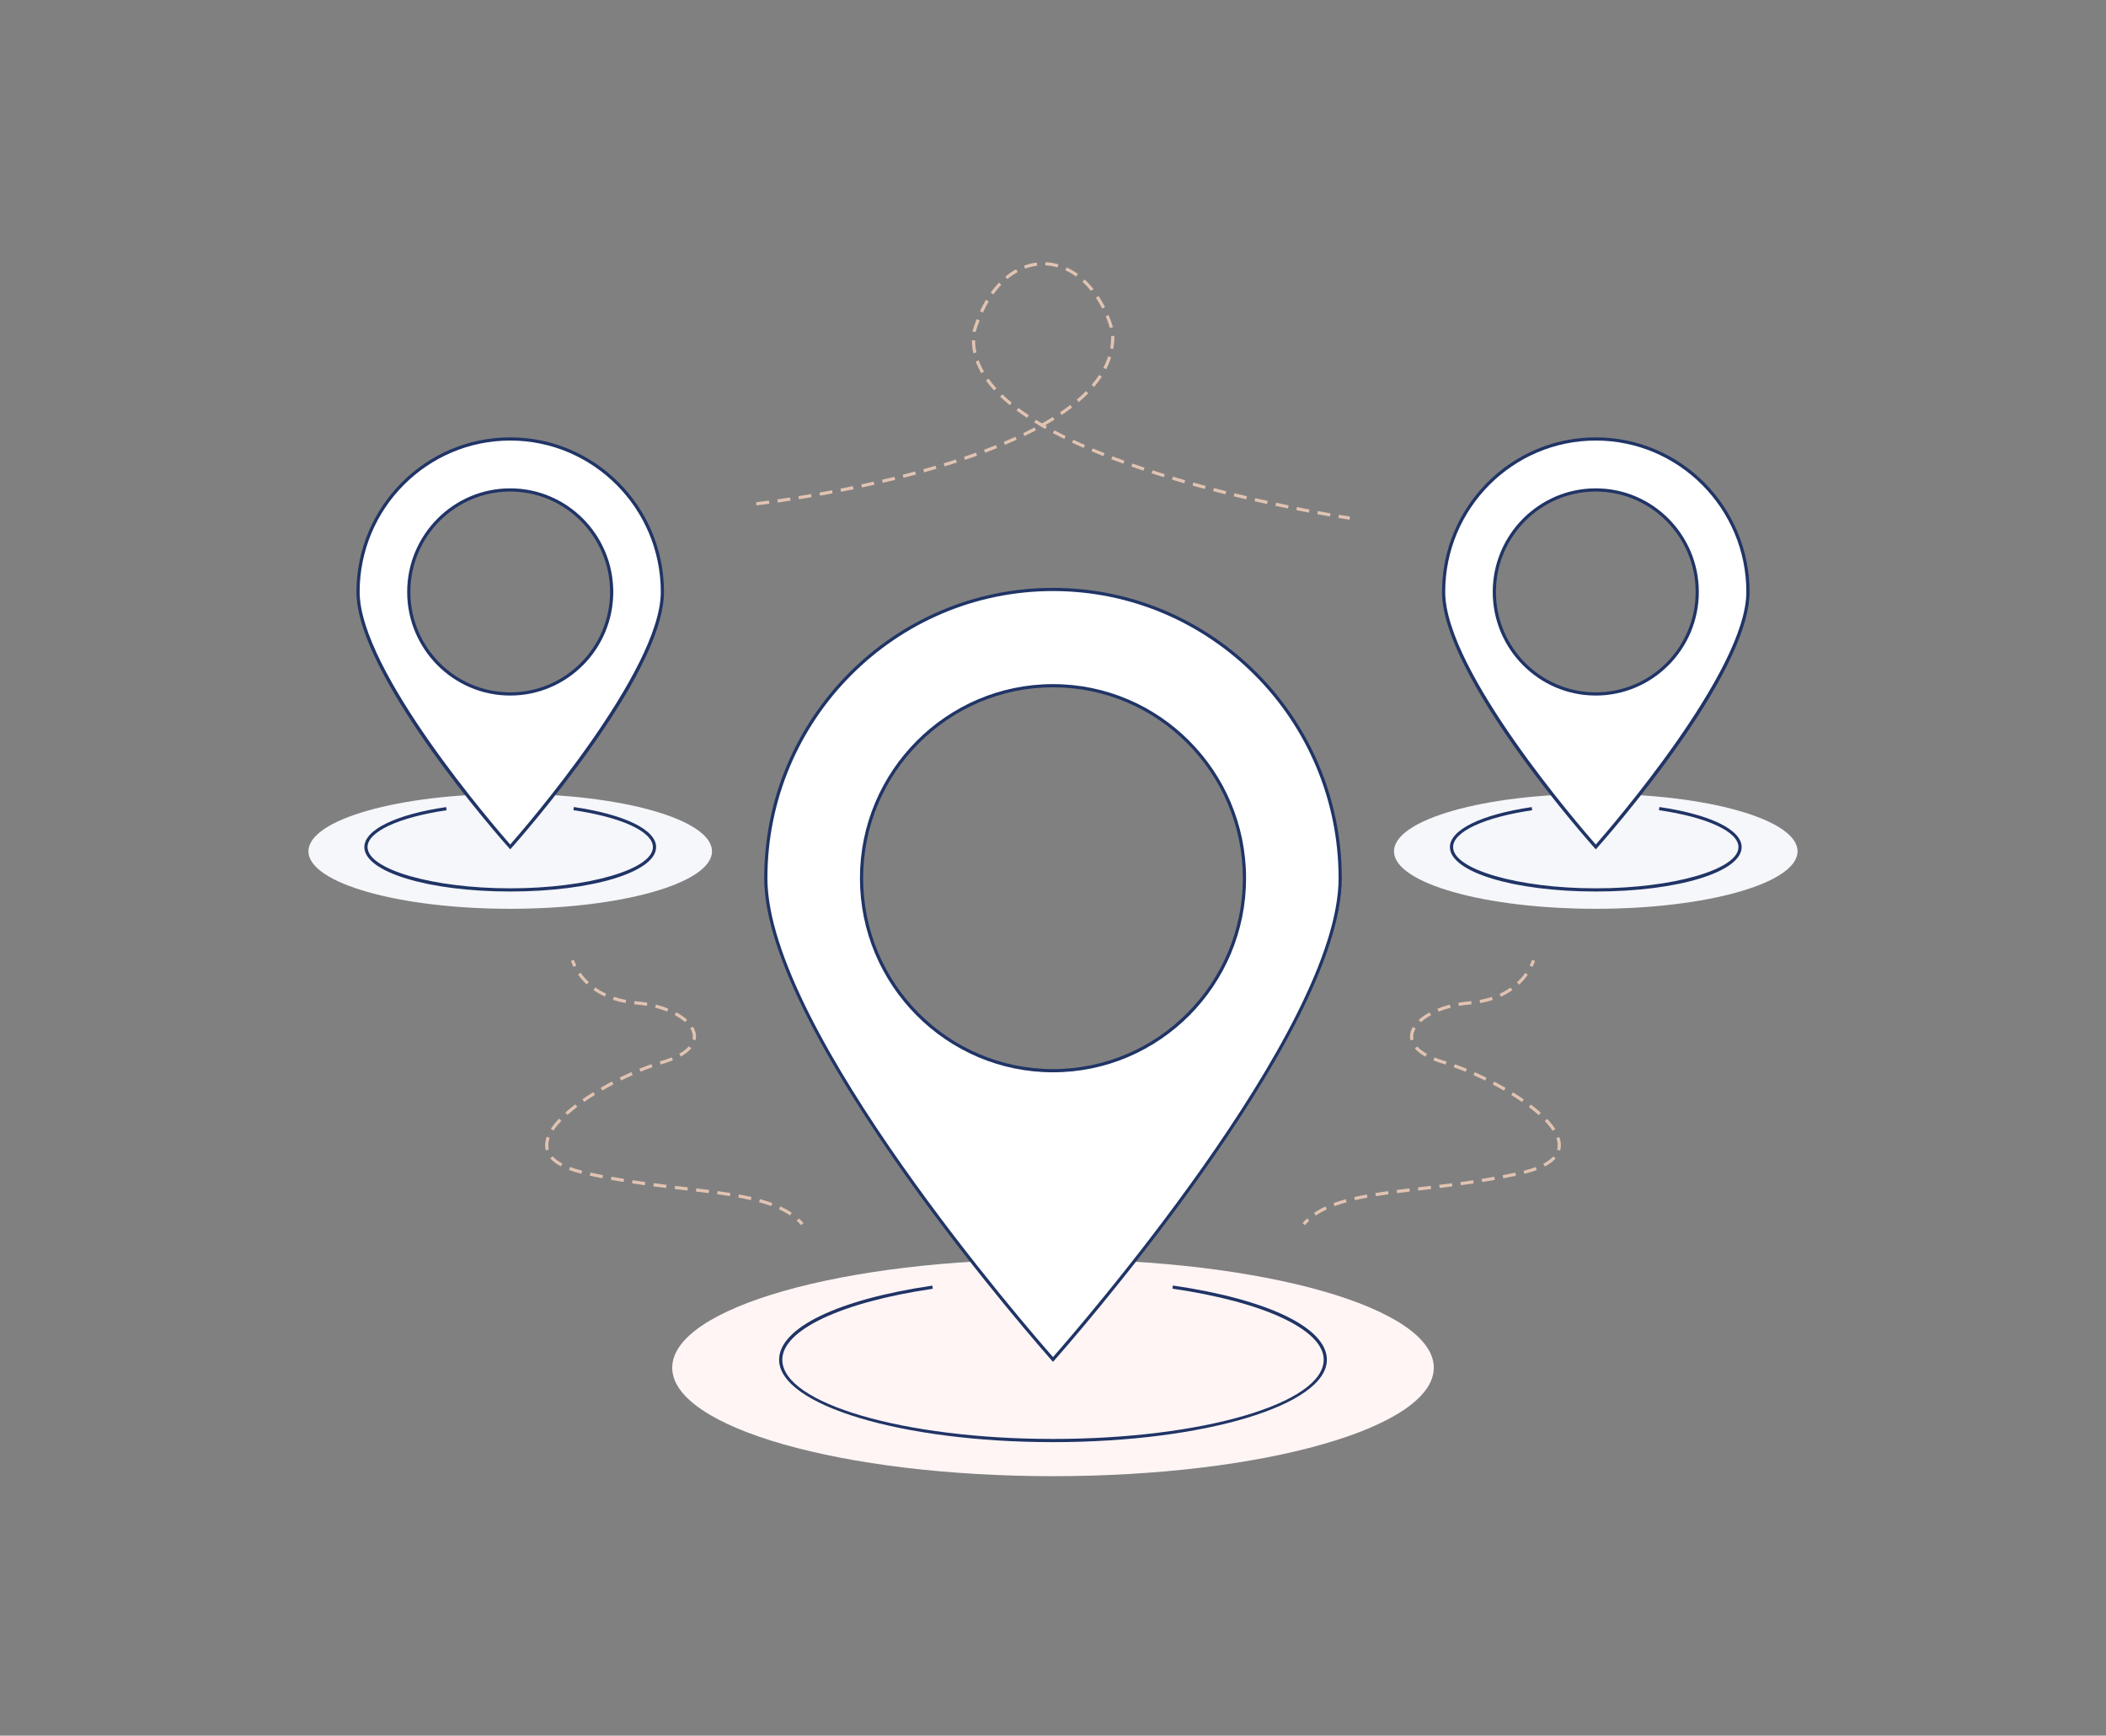 <?xml version="1.0" encoding="utf-8"?>
<!-- Generator: Adobe Illustrator 15.1.0, SVG Export Plug-In . SVG Version: 6.00 Build 0)  -->
<!DOCTYPE svg PUBLIC "-//W3C//DTD SVG 1.1//EN" "http://www.w3.org/Graphics/SVG/1.1/DTD/svg11.dtd">
<svg version="1.1" id="Warstwa_1" xmlns="http://www.w3.org/2000/svg" xmlns:xlink="http://www.w3.org/1999/xlink" x="0px" y="0px"
	 width="495px" height="408px" viewBox="-72.5 -59 495 408" enable-background="new -72.5 -59 495 408" xml:space="preserve">
<rect x="-72.5" y="-59" width="495" height="408" fill="#808080" stroke="none"/>
<g>
	<g>
		<g>
			<path fill="#FFF5F5" d="M175,237c49.43,0,89.5,11.416,89.5,25.5c0,14.083-40.07,25.5-89.5,25.5c-49.43,0-89.5-11.417-89.5-25.5
				C85.5,248.416,125.57,237,175,237z"/>
		</g>
	</g>
	<g>
		<path fill="#203466" d="M175,280c-35.497,0-64.375-8.691-64.375-19.375c0-7.484,13.798-14.158,36.009-17.416l0.108,0.742
			c-21.485,3.15-35.367,9.695-35.367,16.674c0,10.27,28.542,18.625,63.625,18.625s63.625-8.355,63.625-18.625
			c0-7.003-13.955-13.559-35.553-16.7l0.107-0.741c22.325,3.248,36.194,9.932,36.194,17.441C239.375,271.309,210.496,280,175,280z"
			/>
	</g>
	<g>
		<g>
			<g>
				<path fill="#FFFFFF" d="M175,79.563c-37.277,0-67.5,30.391-67.5,67.875S175,260.563,175,260.563s67.5-75.642,67.5-113.125
					S212.275,79.563,175,79.563z M175,192.688c-24.852,0-45-20.262-45-45.25c0-24.989,20.148-45.25,45-45.25
					c24.852,0,45,20.261,45,45.25S199.852,192.688,175,192.688z"/>
				<path fill="#203466" d="M175,261.126l-0.28-0.313c-0.676-0.758-67.595-76.179-67.595-113.375
					c0-37.632,30.449-68.25,67.875-68.25c37.427,0,67.875,30.617,67.875,68.25c0,37.196-66.919,112.617-67.595,113.375L175,261.126z
					 M175,79.938c-37.013,0-67.125,30.28-67.125,67.5c0,35.688,62.381,107.178,67.125,112.56
					c4.744-5.382,67.125-76.87,67.125-112.56C242.125,110.218,212.014,79.938,175,79.938z M175,193.063
					c-25.02,0-45.375-20.467-45.375-45.625c0-25.158,20.355-45.625,45.375-45.625c25.02,0,45.375,20.467,45.375,45.625
					C220.375,172.596,200.02,193.063,175,193.063z M175,102.562c-24.606,0-44.625,20.131-44.625,44.875
					c0,24.744,20.019,44.875,44.625,44.875c24.605,0,44.625-20.131,44.625-44.875C219.625,122.693,199.605,102.562,175,102.562z"/>
			</g>
		</g>
	</g>
</g>
<g>
	<g>
		<g>
			<path fill="#F5F7FB" d="M302.576,127.605c26.191,0,47.424,6.05,47.424,13.512c0,7.463-21.232,13.512-47.424,13.512
				c-26.192,0-47.424-6.049-47.424-13.512C255.152,133.655,276.385,127.605,302.576,127.605z"/>
		</g>
	</g>
	<g>
		<path fill="#203466" d="M302.576,150.566c-19.227,0-34.286-4.588-34.286-10.442c0-4.061,7.368-7.663,19.229-9.403l0.108,0.742
			c-11.292,1.656-18.589,5.056-18.589,8.661c0,5.254,15.357,9.692,33.536,9.692s33.536-4.438,33.536-9.692
			c0-3.618-7.334-7.023-18.688-8.675l0.107-0.742c11.923,1.734,19.33,5.343,19.33,9.417
			C336.863,145.979,321.803,150.566,302.576,150.566z"/>
	</g>
	<g>
		<g>
			<g>
				<path fill="#FFFFFF" d="M302.576,44.184c-19.752,0-35.768,16.103-35.768,35.965c0,19.861,35.768,59.942,35.768,59.942
					s35.767-40.081,35.767-59.942C338.343,60.287,322.328,44.184,302.576,44.184z M302.576,104.125
					c-13.168,0-23.844-10.736-23.844-23.977c0-13.242,10.676-23.978,23.844-23.978c13.169,0,23.845,10.736,23.845,23.978
					C326.421,93.389,315.745,104.125,302.576,104.125z"/>
				<path fill="#203466" d="M302.576,140.654l-0.28-0.313c-1.464-1.641-35.86-40.415-35.86-60.191
					c0-20.038,16.213-36.34,36.142-36.34s36.142,16.302,36.142,36.34c0,19.777-34.396,58.551-35.861,60.191L302.576,140.654z
					 M302.576,44.559c-19.516,0-35.393,15.966-35.393,35.59c0,18.567,32.041,55.559,35.393,59.375
					c3.352-3.817,35.392-40.809,35.392-59.375C337.968,60.524,322.091,44.559,302.576,44.559z M302.576,104.5
					c-13.354,0-24.219-10.924-24.219-24.352c0-13.428,10.863-24.353,24.219-24.353s24.22,10.924,24.22,24.353
					S315.932,104.5,302.576,104.5z M302.576,56.546c-12.94,0-23.469,10.588-23.469,23.603c0,13.014,10.527,23.602,23.469,23.602
					s23.47-10.587,23.47-23.602S315.518,56.546,302.576,56.546z"/>
			</g>
		</g>
	</g>
</g>
<g>
	<g>
		<g>
			<path fill="#F5F7FB" d="M47.424,127.605c26.191,0,47.424,6.05,47.424,13.512c0,7.463-21.232,13.512-47.424,13.512
				C21.232,154.629,0,148.58,0,141.117C0,133.655,21.232,127.605,47.424,127.605z"/>
		</g>
	</g>
	<g>
		<path fill="#203466" d="M47.424,150.566c-19.226,0-34.286-4.588-34.286-10.442c0-4.061,7.369-7.663,19.23-9.403l0.108,0.742
			c-11.292,1.656-18.588,5.056-18.588,8.661c0,5.254,15.358,9.692,33.536,9.692c18.179,0,33.537-4.438,33.537-9.692
			c0-3.618-7.335-7.023-18.688-8.675l0.108-0.742c11.923,1.734,19.33,5.343,19.33,9.417
			C81.711,145.979,66.65,150.566,47.424,150.566z"/>
	</g>
	<g>
		<g>
			<g>
				<path fill="#FFFFFF" d="M47.424,44.184c-19.752,0-35.767,16.103-35.767,35.965c0,19.861,35.767,59.942,35.767,59.942
					S83.19,100.01,83.19,80.149C83.19,60.287,67.176,44.184,47.424,44.184z M47.424,104.125c-13.168,0-23.844-10.736-23.844-23.977
					c0-13.242,10.676-23.978,23.844-23.978c13.169,0,23.845,10.736,23.845,23.978C71.269,93.389,60.593,104.125,47.424,104.125z"/>
				<path fill="#203466" d="M47.424,140.654l-0.28-0.313C45.68,138.7,11.282,99.926,11.282,80.149
					c0-20.038,16.213-36.34,36.142-36.34c19.929,0,36.142,16.302,36.142,36.34c0,19.777-34.397,58.551-35.862,60.191L47.424,140.654
					z M47.424,44.559c-19.515,0-35.392,15.966-35.392,35.59c0,18.567,32.041,55.559,35.392,59.375
					c3.351-3.817,35.392-40.809,35.392-59.375C82.815,60.524,66.939,44.559,47.424,44.559z M47.424,104.5
					c-13.354,0-24.219-10.924-24.219-24.352c0-13.428,10.864-24.353,24.219-24.353s24.22,10.924,24.22,24.353
					S60.779,104.5,47.424,104.5z M47.424,56.546c-12.941,0-23.469,10.588-23.469,23.603c0,13.014,10.528,23.602,23.469,23.602
					c12.941,0,23.47-10.587,23.47-23.602S60.365,56.546,47.424,56.546z"/>
			</g>
		</g>
	</g>
</g>
<g>
	<g>
		<path fill="#E1C3B2" d="M62.293,168.3c-0.427-0.858-0.587-1.426-0.594-1.448l0.723-0.201c0.001,0.004,0.15,0.526,0.543,1.315
			L62.293,168.3z"/>
		<path fill="#E1C3B2" d="M113.177,226.703c-0.767-0.521-1.635-1.006-2.58-1.443l0.315-0.68c0.981,0.454,1.885,0.959,2.685,1.502
			L113.177,226.703z M108.765,224.502c-0.868-0.32-1.826-0.625-2.849-0.904l0.198-0.724c1.043,0.285,2.022,0.597,2.91,0.925
			L108.765,224.502z M103.976,223.111c-0.916-0.211-1.879-0.407-2.945-0.603l0.135-0.737c1.077,0.195,2.051,0.396,2.979,0.608
			L103.976,223.111z M99.052,222.171c-0.968-0.153-1.963-0.302-2.983-0.442l0.103-0.742c1.026,0.142,2.026,0.289,2.999,0.445
			L99.052,222.171z M94.074,221.463c-0.979-0.126-1.979-0.249-2.998-0.372l0.09-0.743c1.021,0.123,2.023,0.245,3.004,0.371
			L94.074,221.463z M89.076,220.852l-3.004-0.355l0.09-0.744l2.994,0.355L89.076,220.852z M84.069,220.253
			c-0.988-0.121-1.99-0.247-3.003-0.38l0.098-0.744c1.011,0.133,2.011,0.26,2.997,0.38L84.069,220.253z M79.066,219.604
			c-0.989-0.137-1.989-0.279-2.998-0.433l0.112-0.741c1.006,0.151,2.002,0.295,2.988,0.432L79.066,219.604z M74.073,218.857
			c-0.988-0.159-1.984-0.33-2.987-0.51l0.133-0.738c0.999,0.181,1.991,0.349,2.974,0.509L74.073,218.857z M69.101,217.977
			c-0.983-0.19-1.974-0.393-2.97-0.606l0.158-0.731c0.991,0.213,1.976,0.414,2.955,0.604L69.101,217.977z M64.154,216.92
			c-1.074-0.268-2.06-0.568-2.93-0.898l0.265-0.701c0.843,0.318,1.801,0.611,2.846,0.871L64.154,216.92z M59.341,215.184
			c-1.059-0.562-1.902-1.197-2.507-1.893l0.565-0.492c0.544,0.624,1.316,1.203,2.293,1.723L59.341,215.184z M55.787,211.4
			c-0.107-0.389-0.162-0.793-0.162-1.202c0-0.634,0.128-1.302,0.382-1.987l0.703,0.26c-0.223,0.604-0.335,1.184-0.335,1.729
			c0,0.343,0.045,0.68,0.134,1.001L55.787,211.4z M57.594,206.762l-0.628-0.41c0.505-0.774,1.158-1.584,1.942-2.402l0.542,0.52
			C58.698,205.253,58.074,206.023,57.594,206.762z M60.881,203.087l-0.5-0.56c0.713-0.639,1.508-1.289,2.363-1.938l0.453,0.598
			C62.358,201.824,61.58,202.463,60.881,203.087z M64.819,200.016l-0.428-0.617c0.807-0.559,1.664-1.119,2.549-1.666l0.395,0.639
			C66.461,198.91,65.615,199.464,64.819,200.016z M69.057,197.341l-0.375-0.649c0.875-0.506,1.767-0.996,2.665-1.467l0.349,0.664
			C70.806,196.355,69.924,196.84,69.057,197.341z M73.484,194.98l-0.33-0.674c0.921-0.451,1.843-0.882,2.755-1.285l0.304,0.687
			C75.31,194.107,74.397,194.533,73.484,194.98z M78.06,192.923l-0.283-0.694c0.97-0.396,1.927-0.761,2.846-1.082l0.249,0.707
			C79.964,192.172,79.018,192.531,78.06,192.923z M82.774,191.229l-0.221-0.717l0.403-0.121c0.873-0.257,1.689-0.539,2.426-0.841
			l0.284,0.693c-0.76,0.312-1.601,0.604-2.5,0.866L82.774,191.229z M87.524,189.354l-0.367-0.653c0.968-0.544,1.73-1.14,2.264-1.769
			l0.572,0.483C89.401,188.113,88.571,188.766,87.524,189.354z M91.001,185.492l-0.731-0.168c0.05-0.219,0.076-0.443,0.076-0.667
			c0-0.638-0.204-1.288-0.603-1.937l0.638-0.395c0.474,0.768,0.715,1.552,0.715,2.33C91.095,184.938,91.063,185.218,91.001,185.492z
			 M88.505,181.275c-0.656-0.596-1.466-1.153-2.409-1.66l0.355-0.66c0.996,0.535,1.856,1.129,2.557,1.764L88.505,181.275z
			 M84.308,178.782c-0.883-0.355-1.834-0.664-2.826-0.919l0.186-0.727c1.024,0.262,2.007,0.581,2.921,0.949L84.308,178.782z
			 M79.539,177.447c-0.814-0.145-1.658-0.252-2.509-0.323c-0.156-0.015-0.311-0.026-0.464-0.043l0.077-0.746
			c0.148,0.017,0.298,0.029,0.449,0.041c0.874,0.073,1.741,0.187,2.577,0.333L79.539,177.447z M74.542,176.795
			c-1.035-0.191-2.036-0.449-2.977-0.768l0.24-0.711c0.907,0.308,1.873,0.557,2.872,0.74L74.542,176.795z M69.657,175.266
			c-0.948-0.44-1.846-0.963-2.67-1.549l0.436-0.611c0.786,0.562,1.644,1.06,2.551,1.48L69.657,175.266z M65.389,172.411
			c-0.76-0.71-1.444-1.495-2.034-2.334l0.614-0.433c0.559,0.797,1.209,1.543,1.931,2.217L65.389,172.411z"/>
		<path fill="#E1C3B2" d="M115.776,228.994c-0.309-0.359-0.649-0.71-1.012-1.042l0.507-0.554c0.384,0.353,0.746,0.725,1.074,1.106
			L115.776,228.994z"/>
	</g>
</g>
<g>
	<g>
		<path fill="#E1C3B2" d="M234.225,228.994l-0.568-0.488c0.33-0.385,0.691-0.757,1.074-1.105l0.506,0.553
			C234.876,228.282,234.535,228.633,234.225,228.994z"/>
		<path fill="#E1C3B2" d="M236.773,226.736l-0.424-0.618c0.799-0.546,1.699-1.056,2.682-1.513l0.316,0.68
			C238.404,225.727,237.538,226.215,236.773,226.736z M241.18,224.523l-0.263-0.703c0.89-0.332,1.868-0.645,2.909-0.93l0.199,0.723
			C243.006,223.895,242.048,224.2,241.18,224.523z M245.964,223.125l-0.168-0.73c0.92-0.213,1.922-0.418,2.978-0.61l0.136,0.737
			C247.863,222.712,246.874,222.915,245.964,223.125z M250.889,222.182l-0.119-0.74c0.974-0.157,1.973-0.305,2.998-0.446
			l0.104,0.741C252.852,221.878,251.855,222.025,250.889,222.182z M255.865,221.471l-0.096-0.744
			c0.979-0.125,1.981-0.248,3.004-0.371l0.09,0.744C257.844,221.223,256.844,221.346,255.865,221.471z M260.863,220.859
			l-0.088-0.744l3.002-0.356l0.09,0.744L260.863,220.859z M265.87,220.262l-0.093-0.744c0.986-0.121,1.986-0.248,2.998-0.379
			l0.098,0.743C267.859,220.014,266.857,220.141,265.87,220.262z M270.872,219.611l-0.103-0.741
			c0.985-0.136,1.981-0.279,2.987-0.433l0.111,0.742C272.861,219.333,271.861,219.477,270.872,219.611z M275.865,218.868
			l-0.119-0.74c0.982-0.159,1.975-0.327,2.975-0.508l0.133,0.737C277.85,218.539,276.854,218.709,275.865,218.868z M280.839,217.988
			l-0.144-0.736c0.979-0.189,1.965-0.391,2.955-0.604l0.158,0.732C282.813,217.598,281.822,217.799,280.839,217.988z
			 M285.786,216.936l-0.181-0.729c1.043-0.257,2.002-0.549,2.851-0.865l0.262,0.703
			C287.843,216.371,286.855,216.671,285.786,216.936z M290.604,215.213l-0.349-0.664c0.979-0.513,1.757-1.087,2.308-1.706
			l0.562,0.498C292.511,214.027,291.663,214.658,290.604,215.213z M294.193,211.466l-0.719-0.213c0.1-0.337,0.149-0.69,0.149-1.055
			c0-0.526-0.104-1.089-0.313-1.671l0.705-0.254c0.237,0.664,0.358,1.313,0.358,1.925
			C294.375,210.633,294.314,211.061,294.193,211.466z M292.439,206.813c-0.475-0.734-1.097-1.51-1.848-2.299l0.543-0.519
			c0.784,0.825,1.436,1.636,1.936,2.411L292.439,206.813z M289.164,203.13c-0.696-0.626-1.475-1.267-2.313-1.901l0.453-0.599
			c0.854,0.647,1.648,1.302,2.36,1.94L289.164,203.13z M285.232,200.052c-0.799-0.554-1.646-1.108-2.515-1.647l0.396-0.637
			c0.881,0.545,1.738,1.106,2.547,1.67L285.232,200.052z M280.997,197.372c-0.853-0.493-1.739-0.981-2.64-1.454l0.351-0.664
			c0.907,0.477,1.806,0.973,2.664,1.471L280.997,197.372z M276.568,195.009c-0.912-0.448-1.824-0.876-2.728-1.274l0.304-0.687
			c0.912,0.403,1.834,0.834,2.756,1.287L276.568,195.009z M271.995,192.945c-0.955-0.391-1.899-0.752-2.812-1.072l0.25-0.707
			c0.922,0.325,1.879,0.689,2.844,1.086L271.995,192.945z M267.283,191.244l-0.449-0.135c-0.88-0.258-1.702-0.543-2.443-0.844
			l0.281-0.695c0.721,0.293,1.518,0.568,2.373,0.82l0.459,0.137L267.283,191.244z M262.527,189.384
			c-1.049-0.583-1.883-1.229-2.479-1.92l0.566-0.489c0.54,0.623,1.307,1.213,2.278,1.756L262.527,189.384z M259.016,185.557
			c-0.072-0.295-0.109-0.599-0.109-0.898c0-0.76,0.229-1.525,0.682-2.274l0.643,0.388c-0.381,0.631-0.573,1.267-0.573,1.888
			c0,0.239,0.028,0.481,0.088,0.719L259.016,185.557z M261.453,181.314l-0.508-0.553c0.697-0.641,1.556-1.238,2.55-1.777l0.356,0.66
			C262.912,180.154,262.104,180.716,261.453,181.314z M265.639,178.805l-0.281-0.695c0.914-0.371,1.896-0.692,2.918-0.957
			l0.188,0.728C267.473,178.134,266.521,178.445,265.639,178.805z M270.402,177.457l-0.131-0.738
			c0.861-0.152,1.748-0.269,2.637-0.343l0.39-0.035l0.078,0.746c-0.134,0.015-0.271,0.026-0.405,0.037
			C272.105,177.195,271.242,177.309,270.402,177.457z M275.398,176.807l-0.135-0.738c1.002-0.183,1.969-0.428,2.875-0.73
			l0.237,0.711C277.438,176.361,276.436,176.617,275.398,176.807z M280.288,175.292l-0.313-0.683
			c0.907-0.418,1.769-0.912,2.557-1.471l0.434,0.613C282.139,174.336,281.236,174.854,280.288,175.292z M284.566,172.453
			l-0.51-0.551c0.728-0.674,1.381-1.416,1.94-2.209l0.612,0.434C286.02,170.962,285.332,171.744,284.566,172.453z"/>
		<path fill="#E1C3B2" d="M287.707,168.3l-0.672-0.334c0.395-0.789,0.542-1.312,0.543-1.315l0.723,0.201
			C288.294,166.874,288.135,167.439,287.707,168.3z"/>
	</g>
</g>
<g>
	<path fill="#E1C3B2" d="M244.736,63.17c-0.072,0-1.545-0.236-2.654-0.423l0.125-0.739c1.63,0.273,2.551,0.411,2.582,0.416
		L244.736,63.17z M240.098,62.407c-0.882-0.154-1.877-0.333-2.973-0.535l0.137-0.737c1.092,0.202,2.086,0.38,2.965,0.533
		L240.098,62.407z M235.148,61.501c-0.933-0.178-1.92-0.37-2.957-0.577l0.146-0.735c1.035,0.206,2.021,0.398,2.952,0.576
		L235.148,61.501z M230.225,60.527c-0.949-0.194-1.934-0.4-2.947-0.617l0.156-0.733c1.012,0.216,1.994,0.421,2.941,0.616
		L230.225,60.527z M105.306,59.797l-0.085-0.745c0.002,0,1.087-0.124,3.005-0.385l0.102,0.743
		C106.396,59.673,105.306,59.797,105.306,59.797z M225.314,59.486c-0.957-0.21-1.938-0.429-2.938-0.657l0.166-0.731
		c0.998,0.228,1.977,0.446,2.932,0.656L225.314,59.486z M110.323,59.129l-0.107-0.742c0.893-0.129,1.889-0.278,2.978-0.447
		l0.115,0.741C112.217,58.851,111.217,59,110.323,59.129z M220.424,58.376c-0.962-0.225-1.938-0.458-2.929-0.7l0.178-0.729
		c0.988,0.241,1.963,0.474,2.921,0.698L220.424,58.376z M115.292,58.366l-0.12-0.74c0.938-0.152,1.929-0.317,2.966-0.496
		l0.127,0.739C117.226,58.048,116.233,58.214,115.292,58.366z M120.243,57.522l-0.132-0.738c0.954-0.171,1.94-0.352,2.955-0.543
		l0.14,0.737C122.188,57.169,121.199,57.351,120.243,57.522z M215.549,57.196c-0.962-0.241-1.936-0.489-2.917-0.745l0.188-0.726
		c0.979,0.255,1.949,0.502,2.91,0.743L215.549,57.196z M125.176,56.598l-0.145-0.736c0.961-0.188,1.944-0.385,2.945-0.592
		l0.151,0.734C127.125,56.212,126.14,56.409,125.176,56.598z M210.693,55.94c-0.963-0.257-1.932-0.521-2.903-0.792l0.201-0.723
		c0.971,0.271,1.936,0.534,2.896,0.791L210.693,55.94z M130.091,55.593l-0.156-0.733c0.964-0.206,1.942-0.42,2.933-0.643
		l0.165,0.731C132.04,55.172,131.058,55.386,130.091,55.593z M205.859,54.602c-0.961-0.274-1.924-0.557-2.889-0.846l0.215-0.719
		c0.963,0.288,1.922,0.569,2.881,0.844L205.859,54.602z M134.988,54.501l-0.17-0.73c0.964-0.224,1.938-0.457,2.919-0.697
		l0.179,0.729C136.933,54.043,135.956,54.276,134.988,54.501z M139.863,53.316l-0.185-0.727c0.963-0.245,1.932-0.497,2.904-0.757
		l0.194,0.725C141.801,52.819,140.829,53.072,139.863,53.316z M201.052,53.173c-0.956-0.294-1.913-0.596-2.87-0.905l0.229-0.714
		c0.952,0.308,1.907,0.608,2.86,0.902L201.052,53.173z M144.712,52.03l-0.201-0.723c0.958-0.266,1.919-0.54,2.878-0.821l0.211,0.72
		C146.637,51.488,145.673,51.763,144.712,52.03z M196.273,51.644c-0.953-0.317-1.904-0.642-2.853-0.973l0.248-0.708
		c0.942,0.33,1.892,0.652,2.841,0.969L196.273,51.644z M149.525,50.631l-0.219-0.718c0.958-0.292,1.916-0.592,2.87-0.9l0.23,0.714
		C151.448,50.036,150.487,50.337,149.525,50.631z M191.534,50c-0.947-0.342-1.89-0.692-2.823-1.048l0.268-0.701
		c0.932,0.355,1.869,0.703,2.813,1.044L191.534,50z M154.312,49.099l-0.239-0.711c0.95-0.319,1.895-0.647,2.832-0.983l0.253,0.706
		C156.215,48.448,155.267,48.777,154.312,49.099z M186.84,48.225c-0.939-0.372-1.869-0.751-2.79-1.138l0.291-0.691
		c0.914,0.384,1.841,0.762,2.774,1.132L186.84,48.225z M159.043,47.42l-0.263-0.702c0.94-0.352,1.872-0.713,2.793-1.083l0.279,0.696
		C160.927,46.704,159.989,47.066,159.043,47.42z M182.205,46.295c-0.93-0.407-1.846-0.821-2.746-1.244l0.318-0.679
		c0.896,0.419,1.806,0.831,2.729,1.236L182.205,46.295z M163.711,45.568l-0.291-0.691c0.928-0.391,1.842-0.791,2.743-1.2
		l0.311,0.683C165.567,44.771,164.646,45.174,163.711,45.568z M177.646,44.183c-0.914-0.45-1.811-0.907-2.686-1.373l0.352-0.662
		c0.869,0.462,1.757,0.916,2.666,1.362L177.646,44.183z M168.294,43.507l-0.325-0.676c0.91-0.438,1.801-0.885,2.672-1.343
		l0.349,0.664C170.111,42.614,169.211,43.065,168.294,43.507z M173.196,41.845c-0.892-0.502-1.76-1.013-2.601-1.534l0.395-0.638
		c0.465,0.288,0.938,0.572,1.419,0.854c0.883-0.495,1.741-1.003,2.552-1.509l0.397,0.637c-0.702,0.438-1.438,0.876-2.196,1.308
		c0.133,0.076,0.268,0.152,0.402,0.228L173.196,41.845z M168.9,39.225c-0.865-0.574-1.697-1.159-2.474-1.74l0.449-0.601
		c0.765,0.572,1.586,1.149,2.439,1.715L168.9,39.225z M177.048,38.559l-0.42-0.622c0.845-0.57,1.657-1.155,2.416-1.74l0.457,0.594
		C178.73,37.385,177.904,37.979,177.048,38.559z M164.836,36.243c-0.809-0.663-1.572-1.339-2.269-2.009l0.521-0.54
		c0.681,0.656,1.43,1.318,2.224,1.969L164.836,36.243z M181.068,35.521l-0.485-0.57c0.774-0.66,1.504-1.339,2.17-2.018l0.535,0.525
		C182.607,34.152,181.859,34.846,181.068,35.521z M161.155,32.786c-0.708-0.776-1.354-1.569-1.917-2.356l0.61-0.437
		c0.545,0.764,1.171,1.533,1.86,2.287L161.155,32.786z M184.652,31.967l-0.57-0.486c0.656-0.771,1.25-1.562,1.764-2.35l0.629,0.41
		C185.941,30.355,185.33,31.171,184.652,31.967z M158.137,28.724c-0.523-0.906-0.959-1.833-1.295-2.754l0.705-0.257
		c0.321,0.88,0.738,1.767,1.239,2.636L158.137,28.724z M187.498,27.791l-0.666-0.346c0.455-0.877,0.832-1.78,1.119-2.685
		l0.715,0.228C188.365,25.933,187.973,26.876,187.498,27.791z M156.273,24.017c-0.218-0.995-0.33-2.011-0.333-3.02l0.75-0.003
		c0.003,0.956,0.109,1.919,0.316,2.863L156.273,24.017z M189.16,23.017l-0.738-0.136c0.167-0.907,0.252-1.838,0.252-2.766
		l-0.001-0.135l0.75-0.016l0.001,0.151C189.424,21.088,189.335,22.064,189.16,23.017z M156.821,19.053l-0.743-0.103l0.02-0.142
		c0.296-0.994,0.612-1.913,0.951-2.785l0.699,0.271c-0.332,0.854-0.642,1.755-0.92,2.677L156.821,19.053z M188.393,18.122
		c-0.3-0.963-0.64-1.901-1.01-2.786l0.691-0.289c0.38,0.907,0.728,1.866,1.035,2.852L188.393,18.122z M158.519,14.476l-0.681-0.314
		c0.435-0.942,0.91-1.847,1.414-2.688l0.644,0.385C159.406,12.676,158.943,13.557,158.519,14.476z M186.561,13.542
		c-0.453-0.901-0.949-1.762-1.477-2.558l0.625-0.414c0.544,0.82,1.057,1.707,1.521,2.635L186.561,13.542z M160.973,10.21
		l-0.61-0.437c0.609-0.851,1.263-1.642,1.944-2.351l0.541,0.52C162.191,8.626,161.561,9.389,160.973,10.21z M183.93,9.396
		c-0.628-0.784-1.301-1.508-2.002-2.153l0.508-0.552c0.729,0.67,1.43,1.422,2.08,2.236L183.93,9.396z M164.277,6.607l-0.479-0.576
		c0.806-0.671,1.657-1.254,2.53-1.732l0.36,0.658C165.857,5.412,165.046,5.967,164.277,6.607z M180.415,6.005
		c-0.81-0.585-1.657-1.081-2.521-1.474l0.311-0.683c0.908,0.413,1.8,0.935,2.648,1.549L180.415,6.005z M168.455,4.148l-0.262-0.703
		c0.975-0.362,1.982-0.607,2.993-0.729l0.09,0.745C170.323,3.575,169.374,3.806,168.455,4.148z M176.073,3.856
		c-0.942-0.271-1.905-0.43-2.865-0.471l0.032-0.749c1.019,0.043,2.042,0.211,3.039,0.499L176.073,3.856z"/>
</g>
</svg>

